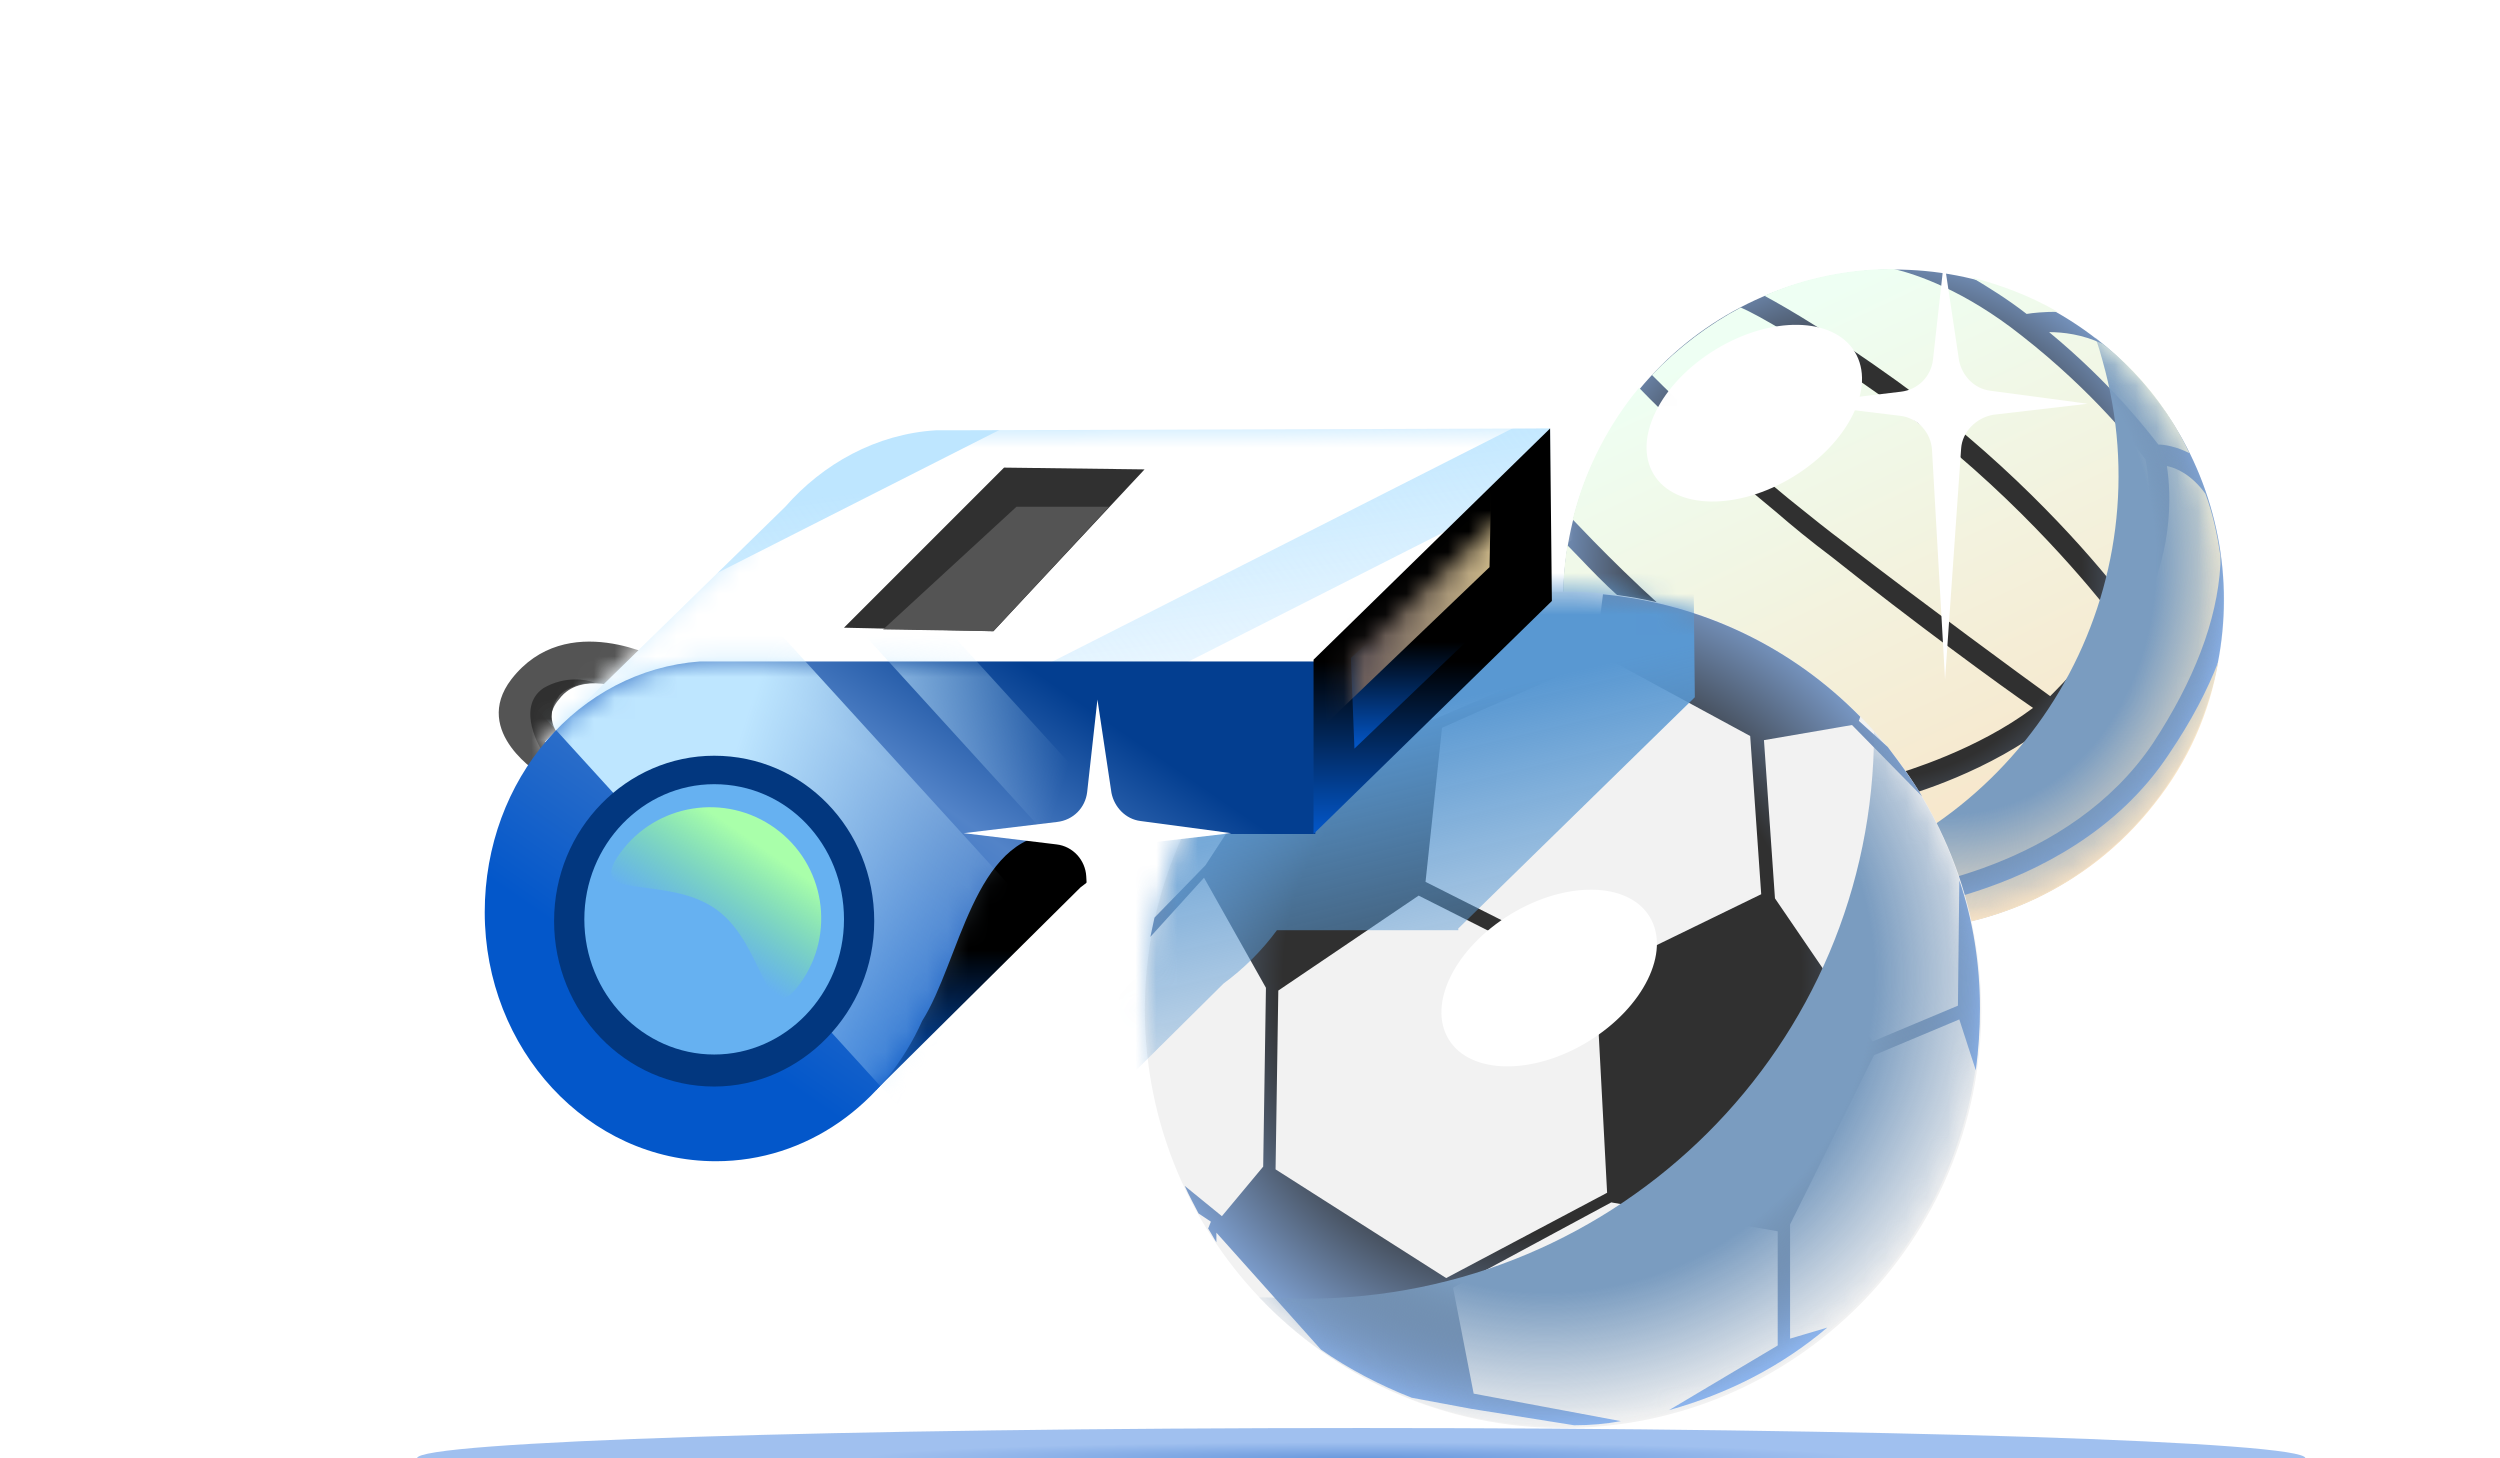 <svg width="120" height="70" viewBox="0 0 120 70" fill="none" xmlns="http://www.w3.org/2000/svg">
<g clip-path="url(#clip0_26194_209496)">
<g filter="url(#filter0_f_26194_209496)">
<path d="M65.339 71.447C90.369 71.447 110.66 70.797 110.66 69.996C110.66 69.195 90.369 68.545 65.339 68.545C40.309 68.545 20.018 69.195 20.018 69.996C20.018 70.797 40.309 71.447 65.339 71.447Z" fill="url(#paint0_radial_26194_209496)"/>
</g>
<path d="M100.67 16.302C93.784 10.906 83.814 12.14 78.418 19.026C73.022 25.912 74.204 35.882 81.091 41.278C87.977 46.674 97.946 45.492 103.342 38.605C108.79 31.668 107.556 21.698 100.67 16.302Z" fill="url(#paint1_radial_26194_209496)"/>
<path fill-rule="evenodd" clip-rule="evenodd" d="M90.906 12.91C91.985 13.167 94.297 13.938 97.021 16.096C100.515 18.82 102.622 21.544 102.982 22.058C103.085 22.571 103.65 25.603 102.006 28.79C100.875 27.299 97.586 23.342 92.704 19.539C92.139 19.077 91.574 18.666 91.008 18.255L91.008 18.255C87.925 16.045 85.921 14.863 84.688 14.195C86.64 13.321 88.799 12.91 90.906 12.91ZM97.278 15.069C97.587 15.017 98.1 14.966 98.768 14.966C97.432 14.195 96.045 13.681 94.657 13.321C95.428 13.784 96.353 14.349 97.278 15.069ZM92.088 20.31C91.899 20.173 91.711 20.03 91.522 19.888C91.145 19.602 90.769 19.317 90.392 19.077C86.486 16.302 84.482 15.171 83.557 14.76C82.015 15.582 80.576 16.662 79.292 17.998C80.576 19.282 82.683 21.338 85.818 23.908C85.984 24.04 86.154 24.178 86.331 24.32L86.331 24.32C86.972 24.837 87.684 25.41 88.49 26.015C92.499 29.098 97.124 32.49 98.409 33.415C99.025 32.798 100.567 31.205 101.492 29.663L101.409 29.559C100.462 28.373 97.168 24.245 92.088 20.31ZM102.468 29.92C104.37 26.785 104.216 23.702 104.01 22.366C104.473 22.469 105.192 22.777 105.86 23.702C106.22 24.678 106.425 25.655 106.58 26.683V27.094C106.425 29.817 105.295 32.695 103.342 35.676C99.334 41.637 91.522 42.767 89.672 42.922C89.467 41.843 89.621 40.301 90.906 38.348C91.779 38.142 95.531 37.012 98.46 34.699L99.128 34.083C99.848 33.363 101.492 31.616 102.468 29.92ZM82.272 32.541L82.272 32.541C81.758 33.158 80.936 34.597 80.885 37.012C80.782 38.862 81.193 40.506 81.707 41.791L81.09 41.329C79.343 39.89 77.956 38.194 76.928 36.344C76.414 33.106 77.802 30.383 78.418 29.355C79.292 30.126 80.217 30.896 81.141 31.667L81.141 31.667L81.142 31.667L81.142 31.667L81.142 31.667L81.142 31.667L81.142 31.667L81.142 31.667L81.142 31.667L81.142 31.667C81.193 31.719 81.257 31.77 81.322 31.822L81.322 31.822C81.386 31.873 81.45 31.924 81.501 31.976C81.758 32.13 82.015 32.335 82.272 32.541ZM81.861 36.961C81.912 34.854 82.632 33.62 83.043 33.106C85.715 35.162 88.85 37.32 89.929 38.04C88.439 40.352 88.49 42.202 88.799 43.384C88.953 43.847 89.107 44.258 89.313 44.566C87.206 44.361 85.15 43.744 83.249 42.665C82.529 41.329 81.81 39.376 81.861 36.961ZM100.927 16.507C99.951 16.045 99.025 15.942 98.357 15.942C101.287 18.357 103.085 20.67 103.599 21.338C103.907 21.338 104.473 21.441 105.089 21.749C104.164 19.796 102.777 17.946 100.927 16.507ZM89.981 43.847C90.957 43.744 92.756 43.487 94.914 42.767C97.741 41.843 101.646 39.941 104.113 36.19C105.192 34.597 105.963 33.106 106.477 31.77C106.066 34.185 105.038 36.549 103.394 38.605C100.208 42.665 95.377 44.772 90.546 44.669C90.392 44.515 90.187 44.258 89.981 43.847ZM75.9 33.928C75.026 31.462 74.821 28.79 75.232 26.169C75.419 26.355 75.624 26.57 75.849 26.805L75.849 26.805L75.849 26.805L75.849 26.805L75.849 26.805C76.365 27.346 76.982 27.991 77.699 28.635C77.236 29.406 76.106 31.359 75.9 33.928ZM87.925 26.734C86.897 25.963 86.024 25.244 85.253 24.576C82.118 22.006 79.96 19.951 78.675 18.614C78.624 18.666 78.585 18.717 78.547 18.769C78.508 18.82 78.47 18.871 78.418 18.923C76.979 20.773 76.003 22.828 75.489 24.935C76.465 25.963 79.035 28.635 81.707 30.794C84.79 33.261 89.673 36.601 90.649 37.269C91.523 37.012 94.914 35.984 97.587 33.98C96.148 33.004 91.728 29.766 87.925 26.734Z" fill="url(#paint2_linear_26194_209496)"/>
<mask id="mask0_26194_209496" style="mask-type:alpha" maskUnits="userSpaceOnUse" x="75" y="12" width="32" height="33">
<path d="M100.67 16.302C93.784 10.906 83.814 12.14 78.418 19.026C73.022 25.912 74.204 35.882 81.091 41.278C87.977 46.674 97.946 45.492 103.342 38.605C108.79 31.668 107.556 21.698 100.67 16.302Z" fill="#595959"/>
</mask>
<g mask="url(#mask0_26194_209496)">
<g style="mix-blend-mode:multiply" filter="url(#filter1_f_26194_209496)">
<path d="M100.567 16.199C100.721 16.559 100.824 16.97 100.927 17.33C103.959 28.122 97.689 39.325 86.897 42.356C85.87 42.665 84.842 42.87 83.814 42.973C87.206 44.669 91.214 45.183 95.171 44.052C103.599 41.688 108.532 32.952 106.168 24.524C105.192 21.081 103.188 18.203 100.567 16.199Z" fill="url(#paint3_radial_26194_209496)"/>
</g>
<g filter="url(#filter2_f_26194_209496)">
<ellipse cx="5.648" cy="3.576" rx="5.648" ry="3.576" transform="matrix(-0.854 0.521 0.521 0.854 87.166 13.836)" fill="white"/>
</g>
</g>
<path d="M75.029 28.395C63.934 28.395 54.954 37.375 54.954 48.469C54.954 59.564 63.934 68.544 75.029 68.544C86.123 68.544 95.104 59.564 95.104 48.469C95.037 37.375 86.057 28.395 75.029 28.395Z" fill="#F2F2F2"/>
<path d="M93.981 48.272L89.886 49.989L85.198 43.121L84.67 35.527L88.896 34.801L92.264 38.235C91.802 37.442 91.207 36.65 90.613 35.857L89.226 34.603L89.292 34.405C86.056 31.103 81.764 28.99 76.943 28.527L76.613 31.169L68.821 34.537H62.746L63.208 32.225C62.944 32.423 62.68 32.622 62.481 32.82L62.217 34.867L57.859 41.536L55.416 44.046C55.35 44.376 55.284 44.64 55.218 44.97L57.793 42.131L60.765 47.414L60.633 55.998L58.651 58.376L56.868 56.923C57.066 57.385 57.331 57.847 57.529 58.244L58.123 58.64L57.991 58.97C58.123 59.168 58.255 59.432 58.387 59.63C58.387 59.498 58.387 59.3 58.387 59.168L63.406 64.781C64.727 65.706 66.246 66.498 67.764 67.092L70.604 67.621L75.557 68.413C76.349 68.413 77.076 68.347 77.802 68.215L70.736 66.894L69.746 61.809L77.34 57.715L85.33 59.102V64.583L80.113 67.687C82.953 66.894 85.528 65.574 87.707 63.725L85.924 64.253V58.772L89.953 50.649L94.047 48.932L94.839 51.376C94.971 50.385 95.037 49.395 95.037 48.404C95.037 46.291 94.707 44.178 94.047 42.263L93.981 48.272ZM69.415 61.347L61.227 56.13L61.359 47.546L68.095 42.989L76.613 47.282L77.141 57.253L69.415 61.347ZM76.943 46.621L68.425 42.329L69.217 34.933L76.943 31.499L84.009 35.329L84.538 42.923L76.943 46.621Z" fill="url(#paint4_radial_26194_209496)"/>
<mask id="mask1_26194_209496" style="mask-type:alpha" maskUnits="userSpaceOnUse" x="54" y="28" width="42" height="41">
<path d="M75.028 28.395C63.934 28.395 54.953 37.375 54.953 48.469C54.953 59.564 63.934 68.544 75.028 68.544C86.122 68.544 95.103 59.564 95.103 48.469C95.037 37.375 86.056 28.395 75.028 28.395Z" fill="#F2F2F2"/>
</mask>
<g mask="url(#mask1_26194_209496)">
<g style="mix-blend-mode:multiply" filter="url(#filter3_f_26194_209496)">
<path d="M89.953 35.131C89.953 50.187 77.736 62.338 62.68 62.338C61.953 62.338 61.161 62.272 60.435 62.272C64.067 66.102 69.217 68.479 74.963 68.479C86.057 68.479 95.037 59.498 95.037 48.404C95.037 43.319 93.123 38.631 89.953 35.131C89.953 35.131 89.953 35.065 89.953 35.131Z" fill="url(#paint5_radial_26194_209496)"/>
</g>
<g style="mix-blend-mode:multiply" filter="url(#filter4_f_26194_209496)">
<path fill-rule="evenodd" clip-rule="evenodd" d="M53.18 25.271H52.497H51.814C48.911 25.442 46.35 26.893 44.557 28.942L37.509 35.833C36.007 35.324 33.253 34.845 31.41 37.223C30.019 39.038 31.327 40.595 32.209 41.349C30.898 43.331 30.129 45.767 30.129 48.407C30.129 54.98 35.081 60.359 41.227 60.359C44.315 60.359 47.101 58.985 49.1 56.756L58.729 47.211C59.691 46.502 60.564 45.642 61.292 44.65H69.912H69.998V44.567L81.352 33.467L81.267 25.186H81.267L53.18 25.271ZM34.393 38.88L35.854 37.451C35.146 37.361 34.261 37.434 33.715 38.162C33.519 38.388 33.405 38.607 33.351 38.813C33.306 39.155 33.403 39.449 33.538 39.684C33.81 39.401 34.095 39.132 34.393 38.88Z" fill="url(#paint6_linear_26194_209496)"/>
</g>
</g>
<g filter="url(#filter5_f_26194_209496)">
<ellipse cx="5.648" cy="3.576" rx="5.648" ry="3.576" transform="matrix(-0.854 0.521 0.521 0.854 77.32 40.949)" fill="white"/>
</g>
<path d="M24.548 32.603C22.584 35.164 25.999 37.213 25.999 37.213L27.28 35.847C27.28 35.847 25.743 34.823 26.853 33.542C27.877 32.176 30.097 33.115 30.097 33.115L31.719 31.664C31.719 31.664 27.194 29.188 24.548 32.603Z" fill="#545454"/>
<path d="M28.56 32.774C28.133 32.603 27.109 32.433 26.084 33.03C24.718 33.969 25.999 36.018 25.999 36.018C26.255 36.189 26.596 36.018 27.023 35.506C26.682 35.165 26.084 34.396 26.852 33.372C27.279 32.945 27.962 32.774 28.56 32.774Z" fill="#303030"/>
<path d="M42.476 37.299C38.463 38.238 34.963 39.604 31.548 41.311L42.049 52.324L51.867 42.592C53.489 41.397 54.855 39.774 55.708 37.811C55.794 37.725 55.794 37.64 55.879 37.555L57.501 37.725C55.367 36.872 52.037 36.53 50.842 36.53C48.025 36.359 45.208 36.701 42.476 37.299Z" fill="url(#paint7_linear_26194_209496)"/>
<path d="M46.317 20.652C46.061 20.652 45.805 20.652 45.634 20.652C45.378 20.652 45.122 20.652 44.951 20.652C42.049 20.823 39.488 22.274 37.695 24.323L26.17 35.592L30.438 40.117C35.475 37.385 40.854 35.421 46.659 34.994C49.732 34.738 52.806 34.994 55.794 35.848C57.33 36.275 59.038 36.616 60.062 37.726L64.331 36.872L70.734 28.847C72.868 28.847 74.405 28.847 74.405 28.847V20.566L46.317 20.652Z" fill="#BEE6FF"/>
<path d="M46.317 20.652C46.061 20.652 45.805 20.652 45.634 20.652C45.378 20.652 45.122 20.652 44.951 20.652C42.049 20.823 39.488 22.274 37.695 24.323L26.17 35.592L30.438 40.117C35.475 37.385 40.854 35.421 46.659 34.994C49.732 34.738 52.806 34.994 55.794 35.848C57.33 36.275 59.038 36.616 60.062 37.726L64.331 36.872L70.734 28.847C72.868 28.847 74.405 28.847 74.405 28.847V20.566L46.317 20.652Z" fill="url(#paint8_linear_26194_209496)"/>
<mask id="mask2_26194_209496" style="mask-type:alpha" maskUnits="userSpaceOnUse" x="26" y="20" width="49" height="21">
<path d="M46.317 20.652C46.061 20.652 45.805 20.652 45.634 20.652C45.378 20.652 45.122 20.652 44.951 20.652C42.048 20.823 39.487 22.274 37.695 24.323L26.169 35.592L30.438 40.117C35.475 37.385 40.853 35.421 46.659 34.994C49.732 34.738 52.805 34.994 55.793 35.848C57.33 36.275 59.038 36.616 60.062 37.726L64.331 36.872L70.733 28.847C72.868 28.847 74.404 28.847 74.404 28.847V20.566L46.317 20.652Z" fill="#BEE6FF"/>
<path d="M46.317 20.652C46.061 20.652 45.805 20.652 45.634 20.652C45.378 20.652 45.122 20.652 44.951 20.652C42.048 20.823 39.487 22.274 37.695 24.323L26.169 35.592L30.438 40.117C35.475 37.385 40.853 35.421 46.659 34.994C49.732 34.738 52.805 34.994 55.793 35.848C57.33 36.275 59.038 36.616 60.062 37.726L64.331 36.872L70.733 28.847C72.868 28.847 74.404 28.847 74.404 28.847V20.566L46.317 20.652Z" fill="url(#paint9_linear_26194_209496)"/>
</mask>
<g mask="url(#mask2_26194_209496)">
<path fill-rule="evenodd" clip-rule="evenodd" d="M90.293 18.408L88.879 15.618L19.66 50.706L21.074 53.496L90.293 18.408ZM77.864 17.892L72.86 8.021L3.641 43.109L8.645 52.98L77.864 17.892Z" fill="white"/>
</g>
<path d="M34.963 31.75C34.707 31.75 34.45 31.75 34.28 31.75C34.024 31.75 33.768 31.75 33.597 31.75C27.791 32.177 23.267 37.385 23.267 43.787C23.267 50.361 28.218 55.739 34.365 55.739C38.719 55.739 42.475 53.008 44.268 48.995C46.061 46.178 46.744 40.116 50.671 40.031C54.598 40.031 63.135 40.031 63.135 40.031V31.75H34.963Z" fill="url(#paint10_linear_26194_209496)"/>
<mask id="mask3_26194_209496" style="mask-type:alpha" maskUnits="userSpaceOnUse" x="23" y="31" width="41" height="25">
<path d="M34.963 31.75C34.707 31.75 34.451 31.75 34.28 31.75C34.024 31.75 33.768 31.75 33.597 31.75C27.792 32.177 23.267 37.385 23.267 43.787C23.267 50.361 28.219 55.739 34.366 55.739C38.72 55.739 42.476 53.008 44.269 48.995C46.062 46.178 46.745 40.116 50.672 40.031C54.599 40.031 63.136 40.031 63.136 40.031V31.75H34.963Z" fill="url(#paint11_linear_26194_209496)"/>
</mask>
<g mask="url(#mask3_26194_209496)">
<g style="mix-blend-mode:soft-light">
<path fill-rule="evenodd" clip-rule="evenodd" d="M21.298 12.686L13.116 20.138L65.37 77.513L73.552 70.061L21.298 12.686ZM18.485 0.568L16.173 2.674L68.427 60.05L70.739 57.944L18.485 0.568Z" fill="url(#paint12_linear_26194_209496)"/>
</g>
</g>
<path d="M63.05 31.665V40.031L74.49 28.847L74.404 20.566L63.05 31.665Z" fill="url(#paint13_linear_26194_209496)"/>
<path d="M65.013 35.934L73.038 28.25L73.124 23.896L64.843 31.58L65.013 35.934Z" fill="url(#paint14_linear_26194_209496)"/>
<mask id="mask4_26194_209496" style="mask-type:alpha" maskUnits="userSpaceOnUse" x="64" y="23" width="10" height="13">
<path d="M65.013 35.934L73.038 28.25L73.124 23.896L64.843 31.58L65.013 35.934Z" fill="url(#paint15_linear_26194_209496)"/>
</mask>
<g mask="url(#mask4_26194_209496)">
<path d="M63.472 34.907L71.497 27.223L71.582 22.869L63.301 30.553L63.472 34.907Z" fill="url(#paint16_linear_26194_209496)"/>
</g>
<path d="M40.511 30.129L47.683 30.299L54.939 22.531L48.195 22.445L40.511 30.129Z" fill="#303030"/>
<path d="M34.28 36.275C30.096 36.275 26.596 39.776 26.596 44.215C26.596 48.569 30.011 52.154 34.28 52.154C38.463 52.154 41.963 48.569 41.963 44.215C41.963 39.776 38.548 36.275 34.28 36.275Z" fill="#02377F"/>
<path d="M34.28 37.641C30.865 37.641 28.048 40.543 28.048 44.129C28.048 47.715 30.865 50.617 34.28 50.617C37.695 50.617 40.512 47.715 40.512 44.129C40.512 40.543 37.78 37.641 34.28 37.641Z" fill="#66B1F1"/>
<g filter="url(#filter6_f_26194_209496)">
<path d="M38.408 47.204C36.683 49.592 36.777 45.384 34.389 43.658C32.002 41.933 28.036 43.344 29.761 40.956C31.486 38.569 34.821 38.032 37.209 39.757C39.596 41.482 40.133 44.817 38.408 47.204Z" fill="url(#paint17_linear_26194_209496)"/>
</g>
<path d="M42.39 30.213L47.683 30.298L53.232 24.322H48.793L42.39 30.213Z" fill="#545454"/>
<path d="M59.097 39.992L54.742 39.408C54.024 39.319 53.486 38.736 53.351 38.063L52.677 33.578L52.184 38.018C52.094 38.781 51.51 39.364 50.747 39.453L46.257 39.992L50.702 40.53C51.51 40.619 52.094 41.292 52.139 42.054L52.722 52.325L53.441 42.01C53.486 41.247 54.114 40.619 54.877 40.485L59.097 39.992Z" fill="white"/>
<path d="M0.387 23.946L-6.739 22.992C-7.914 22.845 -8.796 21.891 -9.016 20.79L-10.118 13.451L-10.927 20.717C-11.073 21.964 -12.028 22.918 -13.277 23.065L-20.624 23.946L-13.351 24.826C-12.028 24.973 -11.073 26.074 -11 27.322L-10.045 44.128L-8.87 27.248C-8.796 26.001 -7.768 24.973 -6.519 24.753L0.387 23.946Z" fill="white"/>
<g filter="url(#filter7_f_26194_209496)">
<path d="M100.203 19.38L95.53 18.754C94.759 18.658 94.181 18.032 94.036 17.31L93.314 12.498L92.784 17.262C92.688 18.08 92.061 18.706 91.242 18.802L86.425 19.38L91.194 19.957C92.061 20.053 92.688 20.775 92.736 21.593L93.362 32.614L94.133 21.545C94.181 20.727 94.855 20.053 95.674 19.909L100.203 19.38Z" fill="white"/>
</g>
</g>
<defs>
<filter id="filter0_f_26194_209496" x="13.018" y="61.545" width="104.642" height="16.902" filterUnits="userSpaceOnUse" color-interpolation-filters="sRGB">
<feFlood flood-opacity="0" result="BackgroundImageFix"/>
<feBlend mode="normal" in="SourceGraphic" in2="BackgroundImageFix" result="shape"/>
<feGaussianBlur stdDeviation="3.5" result="effect1_foregroundBlur_26194_209496"/>
</filter>
<filter id="filter1_f_26194_209496" x="79.814" y="12.199" width="30.946" height="36.457" filterUnits="userSpaceOnUse" color-interpolation-filters="sRGB">
<feFlood flood-opacity="0" result="BackgroundImageFix"/>
<feBlend mode="normal" in="SourceGraphic" in2="BackgroundImageFix" result="shape"/>
<feGaussianBlur stdDeviation="2" result="effect1_foregroundBlur_26194_209496"/>
</filter>
<filter id="filter2_f_26194_209496" x="75.036" y="11.592" width="18.341" height="16.479" filterUnits="userSpaceOnUse" color-interpolation-filters="sRGB">
<feFlood flood-opacity="0" result="BackgroundImageFix"/>
<feBlend mode="normal" in="SourceGraphic" in2="BackgroundImageFix" result="shape"/>
<feGaussianBlur stdDeviation="2" result="effect1_foregroundBlur_26194_209496"/>
</filter>
<filter id="filter3_f_26194_209496" x="56.435" y="31.102" width="42.603" height="41.377" filterUnits="userSpaceOnUse" color-interpolation-filters="sRGB">
<feFlood flood-opacity="0" result="BackgroundImageFix"/>
<feBlend mode="normal" in="SourceGraphic" in2="BackgroundImageFix" result="shape"/>
<feGaussianBlur stdDeviation="2" result="effect1_foregroundBlur_26194_209496"/>
</filter>
<filter id="filter4_f_26194_209496" x="26.129" y="21.186" width="59.223" height="43.174" filterUnits="userSpaceOnUse" color-interpolation-filters="sRGB">
<feFlood flood-opacity="0" result="BackgroundImageFix"/>
<feBlend mode="normal" in="SourceGraphic" in2="BackgroundImageFix" result="shape"/>
<feGaussianBlur stdDeviation="2" result="effect1_foregroundBlur_26194_209496"/>
</filter>
<filter id="filter5_f_26194_209496" x="65.19" y="38.705" width="18.341" height="16.479" filterUnits="userSpaceOnUse" color-interpolation-filters="sRGB">
<feFlood flood-opacity="0" result="BackgroundImageFix"/>
<feBlend mode="normal" in="SourceGraphic" in2="BackgroundImageFix" result="shape"/>
<feGaussianBlur stdDeviation="2" result="effect1_foregroundBlur_26194_209496"/>
</filter>
<filter id="filter6_f_26194_209496" x="25.339" y="34.746" width="18.08" height="17.174" filterUnits="userSpaceOnUse" color-interpolation-filters="sRGB">
<feFlood flood-opacity="0" result="BackgroundImageFix"/>
<feBlend mode="normal" in="SourceGraphic" in2="BackgroundImageFix" result="shape"/>
<feGaussianBlur stdDeviation="2" result="effect1_foregroundBlur_26194_209496"/>
</filter>
<filter id="filter7_f_26194_209496" x="82.425" y="8.498" width="21.778" height="28.115" filterUnits="userSpaceOnUse" color-interpolation-filters="sRGB">
<feFlood flood-opacity="0" result="BackgroundImageFix"/>
<feBlend mode="normal" in="SourceGraphic" in2="BackgroundImageFix" result="shape"/>
<feGaussianBlur stdDeviation="2" result="effect1_foregroundBlur_26194_209496"/>
</filter>
<radialGradient id="paint0_radial_26194_209496" cx="0" cy="0" r="1" gradientUnits="userSpaceOnUse" gradientTransform="translate(65.339 69.996) rotate(90.011) scale(0.766 23.911)">
<stop stop-color="#6A99DD"/>
<stop offset="1" stop-color="#A0C0EF"/>
</radialGradient>
<radialGradient id="paint1_radial_26194_209496" cx="0" cy="0" r="1" gradientUnits="userSpaceOnUse" gradientTransform="translate(90.01 27.46) rotate(87.068) scale(17.223 17.217)">
<stop offset="0.574" stop-color="#303030"/>
<stop offset="1" stop-color="#8CB4ED"/>
</radialGradient>
<linearGradient id="paint2_linear_26194_209496" x1="96.259" y1="63.365" x2="75.707" y2="19.77" gradientUnits="userSpaceOnUse">
<stop stop-color="#FFD2A9"/>
<stop offset="1" stop-color="#EEFFF3"/>
</linearGradient>
<radialGradient id="paint3_radial_26194_209496" cx="0" cy="0" r="1" gradientUnits="userSpaceOnUse" gradientTransform="translate(93.077 26.352) rotate(83.116) scale(18.437 15.006)">
<stop offset="0.691" stop-color="#7A9CC0"/>
<stop offset="1" stop-color="#7A9CC0" stop-opacity="0"/>
</radialGradient>
<radialGradient id="paint4_radial_26194_209496" cx="0" cy="0" r="1" gradientUnits="userSpaceOnUse" gradientTransform="translate(74.021 46.786) rotate(87.072) scale(21.655 21.62)">
<stop offset="0.574" stop-color="#303030"/>
<stop offset="1" stop-color="#8CB4ED"/>
</radialGradient>
<radialGradient id="paint5_radial_26194_209496" cx="0" cy="0" r="1" gradientUnits="userSpaceOnUse" gradientTransform="translate(74.404 47.01) rotate(81.177) scale(21.727 22.524)">
<stop offset="0.691" stop-color="#7A9CC0"/>
<stop offset="1" stop-color="#7A9CC0" stop-opacity="0"/>
</radialGradient>
<linearGradient id="paint6_linear_26194_209496" x1="64.264" y1="34.903" x2="69.021" y2="54.922" gradientUnits="userSpaceOnUse">
<stop stop-color="#5998D2"/>
<stop offset="1" stop-color="#5998D2" stop-opacity="0"/>
</linearGradient>
<linearGradient id="paint7_linear_26194_209496" x1="44.525" y1="45.601" x2="44.525" y2="52.324" gradientUnits="userSpaceOnUse">
<stop/>
<stop offset="1" stop-color="#0357CA"/>
</linearGradient>
<linearGradient id="paint8_linear_26194_209496" x1="70.637" y1="32.788" x2="68.784" y2="19.703" gradientUnits="userSpaceOnUse">
<stop stop-color="#F4FAFF"/>
<stop offset="1" stop-color="#F4FAFF" stop-opacity="0"/>
</linearGradient>
<linearGradient id="paint9_linear_26194_209496" x1="70.637" y1="32.788" x2="68.784" y2="19.703" gradientUnits="userSpaceOnUse">
<stop stop-color="#F4FAFF"/>
<stop offset="1" stop-color="#F4FAFF" stop-opacity="0"/>
</linearGradient>
<linearGradient id="paint10_linear_26194_209496" x1="56.247" y1="36.738" x2="43.202" y2="55.74" gradientUnits="userSpaceOnUse">
<stop stop-color="#033E90"/>
<stop offset="0.339" stop-color="#5283C8"/>
<stop offset="1" stop-color="#0357CA"/>
</linearGradient>
<linearGradient id="paint11_linear_26194_209496" x1="55.422" y1="27.809" x2="43.203" y2="55.74" gradientUnits="userSpaceOnUse">
<stop stop-color="#0158D7"/>
<stop offset="1" stop-color="#D8F0FF"/>
</linearGradient>
<linearGradient id="paint12_linear_26194_209496" x1="36.547" y1="32.173" x2="51.232" y2="36.939" gradientUnits="userSpaceOnUse">
<stop stop-color="#BEE6FF"/>
<stop offset="1" stop-color="#BEE6FF" stop-opacity="0"/>
</linearGradient>
<linearGradient id="paint13_linear_26194_209496" x1="68.77" y1="31.769" x2="68.769" y2="40.031" gradientUnits="userSpaceOnUse">
<stop/>
<stop offset="1" stop-color="#0357CA"/>
</linearGradient>
<linearGradient id="paint14_linear_26194_209496" x1="68.984" y1="30.824" x2="68.983" y2="35.934" gradientUnits="userSpaceOnUse">
<stop/>
<stop offset="1" stop-color="#0357CA"/>
</linearGradient>
<linearGradient id="paint15_linear_26194_209496" x1="68.984" y1="30.824" x2="68.983" y2="35.934" gradientUnits="userSpaceOnUse">
<stop/>
<stop offset="1" stop-color="#0357CA"/>
</linearGradient>
<linearGradient id="paint16_linear_26194_209496" x1="71.34" y1="37.88" x2="65.218" y2="37.342" gradientUnits="userSpaceOnUse">
<stop stop-color="#D6C18D"/>
<stop offset="1" stop-color="#6C5E5B"/>
</linearGradient>
<linearGradient id="paint17_linear_26194_209496" x1="36.459" y1="40.598" x2="33.389" y2="45.042" gradientUnits="userSpaceOnUse">
<stop stop-color="#A9FFAA"/>
<stop offset="1" stop-color="#7DEF7F" stop-opacity="0"/>
</linearGradient>
<clipPath id="clip0_26194_209496">
<rect width="120" height="70" fill="white"/>
</clipPath>
</defs>
</svg>
